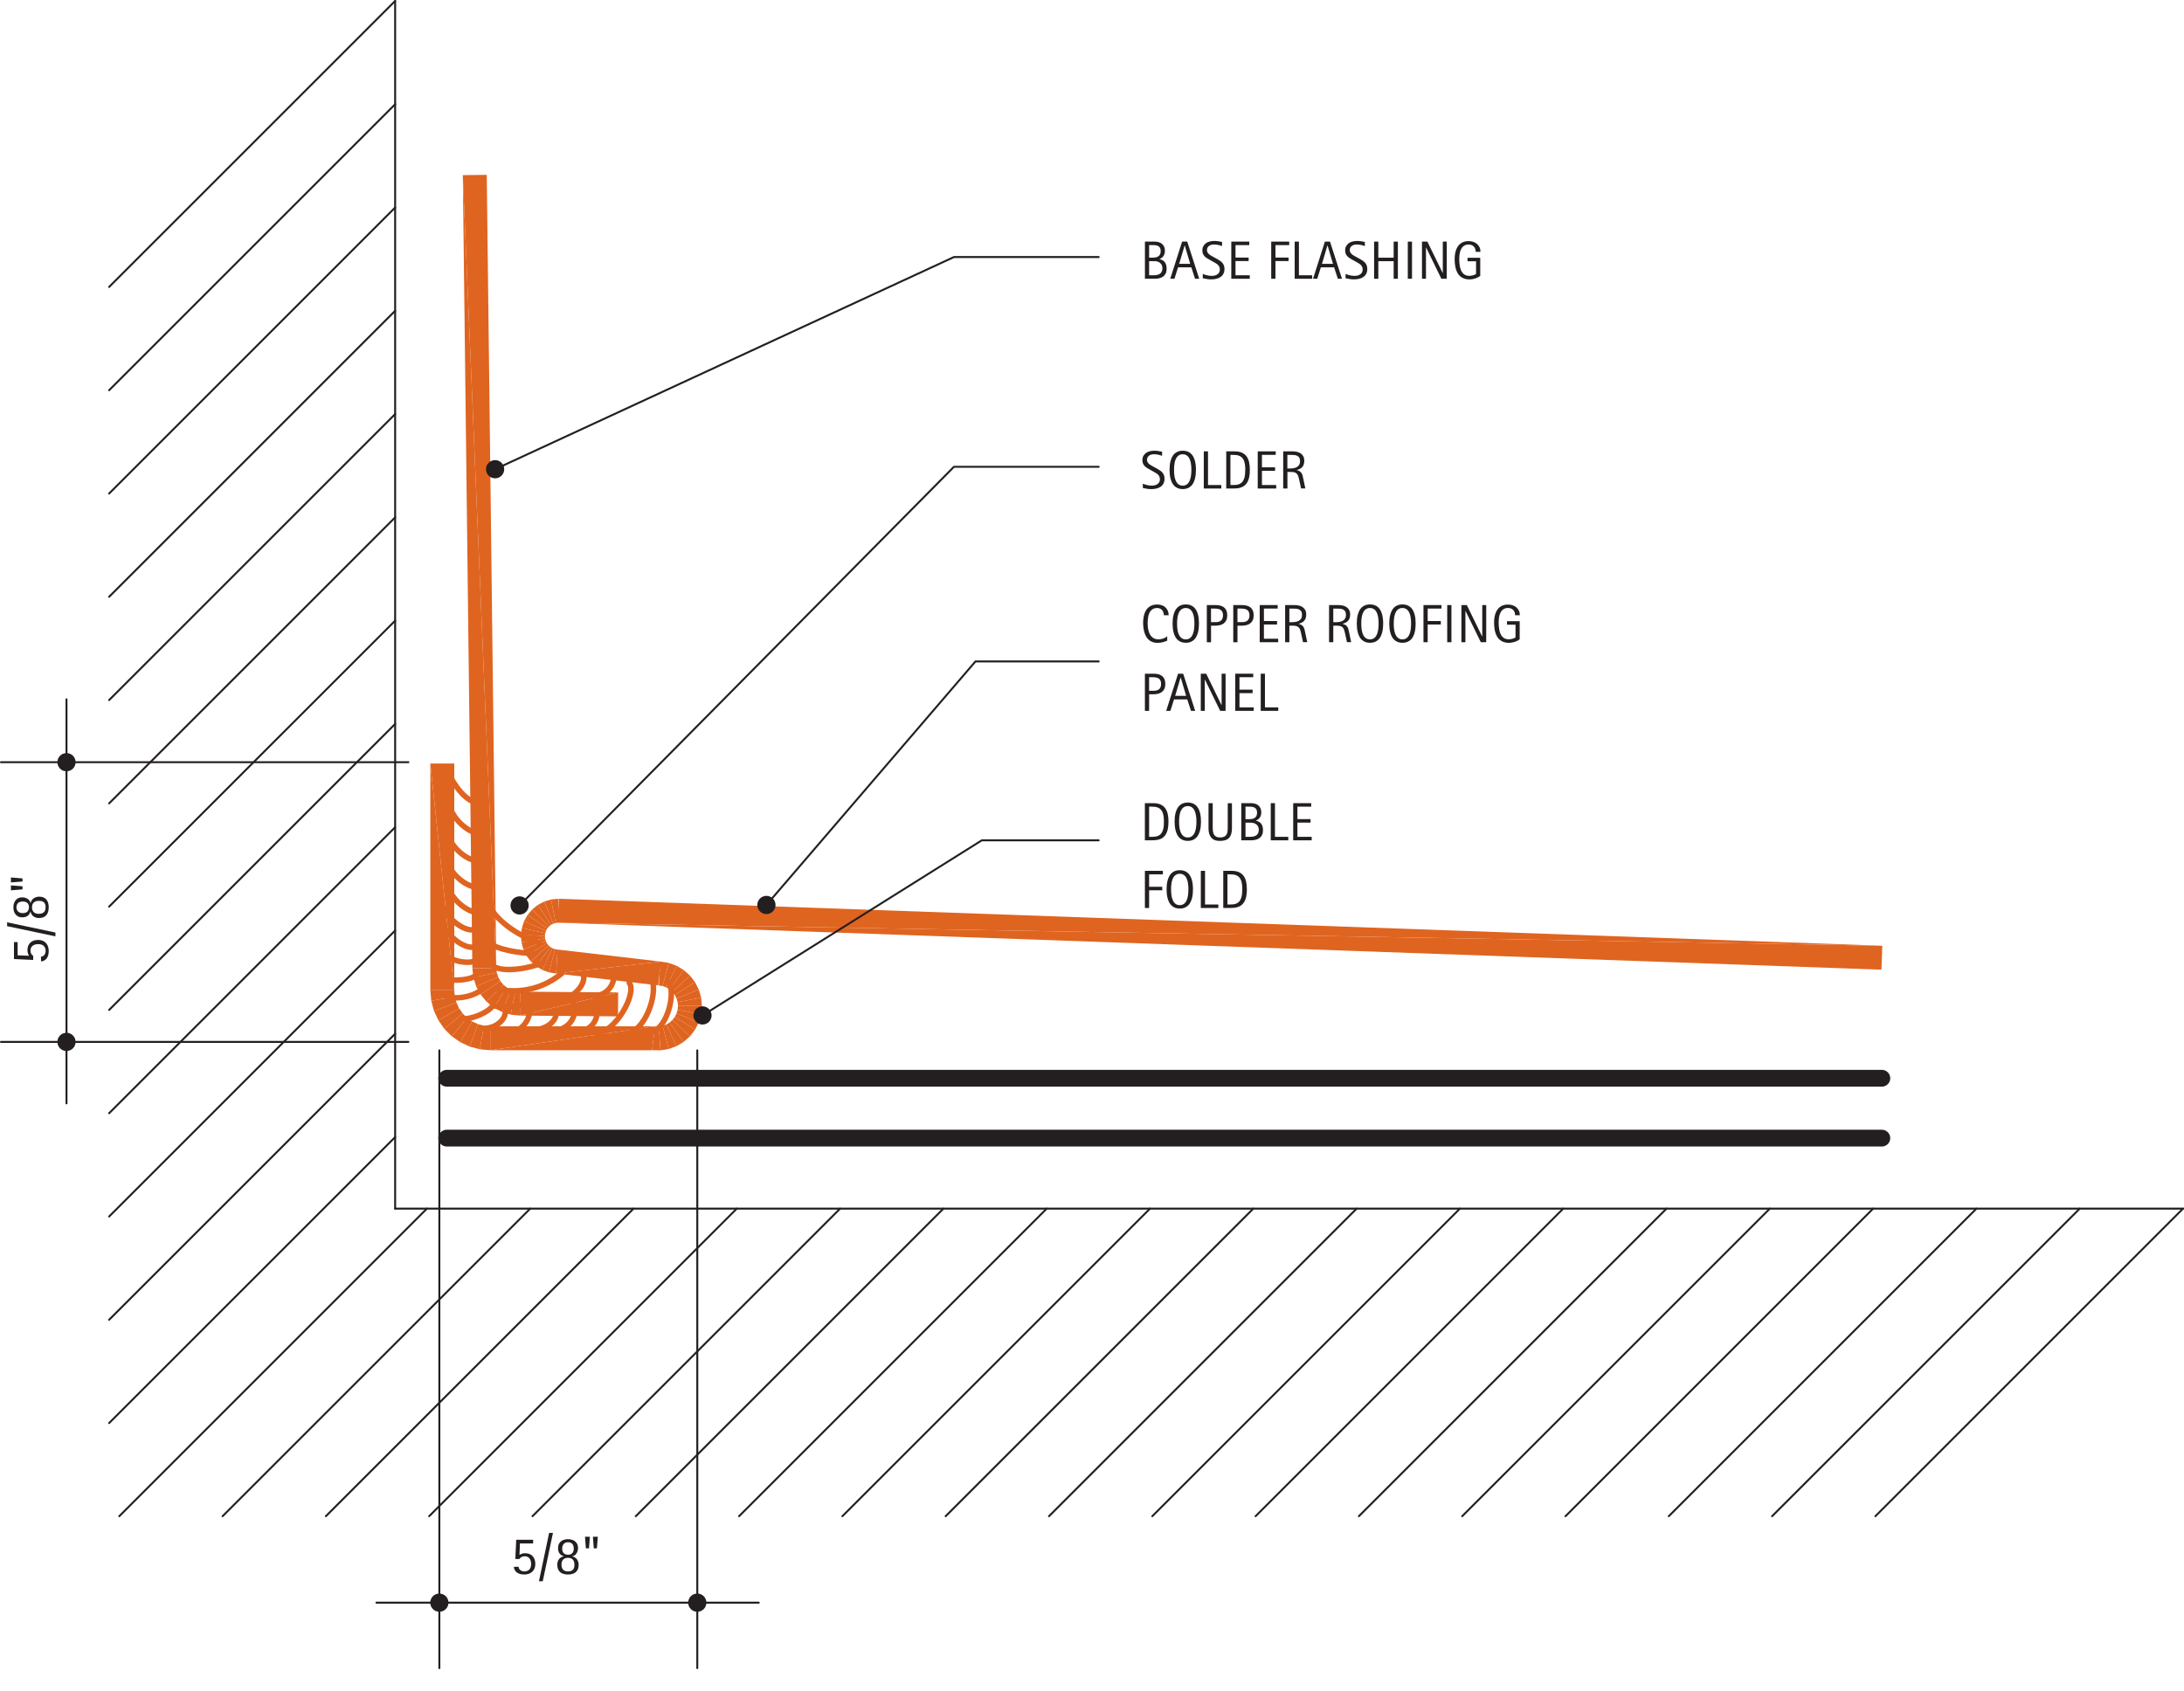 <?xml version="1.0" encoding="utf-8"?>
<!-- Generator: Adobe Illustrator 22.0.1, SVG Export Plug-In . SVG Version: 6.00 Build 0)  -->
<svg version="1.1" xmlns="http://www.w3.org/2000/svg" xmlns:xlink="http://www.w3.org/1999/xlink" x="0px" y="0px"
	 viewBox="0 0 792.87 613.88" style="enable-background:new 0 0 792.87 613.88;" xml:space="preserve">
<style type="text/css">
	.st0{fill:none;stroke:#231F20;stroke-width:0.709;stroke-linecap:round;stroke-linejoin:round;stroke-miterlimit:10;}
	.st1{fill:none;stroke:#231F20;stroke-width:6.088;stroke-linecap:round;stroke-linejoin:round;stroke-miterlimit:10;}
	
		.st2{fill:none;stroke:#DF6420;stroke-width:2;stroke-linecap:round;stroke-linejoin:round;stroke-miterlimit:10;stroke-dasharray:43.485,21.742;}
	.st3{fill:#DF6420;}
	.st4{fill:#231F20;}
	.st5{fill:#231F20;stroke:#231F20;stroke-width:2;stroke-linecap:round;stroke-linejoin:round;stroke-miterlimit:10;}
</style>
<g id="BASE-OTHER">
	<g id="LINE">
		<line class="st0" x1="792.51" y1="438.85" x2="680.83" y2="550.53"/>
	</g>
	<g id="LINE_1_">
		<line class="st0" x1="755.01" y1="438.85" x2="643.33" y2="550.53"/>
	</g>
	<g id="LINE_2_">
		<line class="st0" x1="792.51" y1="438.85" x2="143.45" y2="438.85"/>
	</g>
	<g id="LWPOLYLINE_1_">
		<line class="st1" x1="162.18" y1="391.51" x2="683.18" y2="391.51"/>
	</g>
	<g id="LINE_6_">
		<line class="st0" x1="143.45" y1="300.37" x2="39.61" y2="404.21"/>
	</g>
	<g id="LINE_7_">
		<line class="st0" x1="143.45" y1="337.87" x2="39.61" y2="441.71"/>
	</g>
	<g id="LINE_8_">
		<line class="st0" x1="143.45" y1="375.37" x2="39.61" y2="479.21"/>
	</g>
	<g id="LINE_9_">
		<line class="st0" x1="143.45" y1="438.85" x2="143.45" y2="0.35"/>
	</g>
	<g id="LINE_10_">
		<line class="st0" x1="143.45" y1="412.88" x2="39.61" y2="516.71"/>
	</g>
	<g id="LINE_11_">
		<line class="st0" x1="154.98" y1="438.85" x2="43.3" y2="550.53"/>
	</g>
	<g id="LINE_12_">
		<line class="st0" x1="454.99" y1="438.85" x2="343.31" y2="550.53"/>
	</g>
	<g id="LINE_13_">
		<line class="st0" x1="417.49" y1="438.85" x2="305.81" y2="550.53"/>
	</g>
	<g id="LINE_14_">
		<line class="st0" x1="492.5" y1="438.85" x2="380.82" y2="550.53"/>
	</g>
	<g id="LWPOLYLINE_2_">
		<line class="st1" x1="162.18" y1="413.25" x2="683.18" y2="413.25"/>
	</g>
	<g id="LINE_16_">
		<line class="st0" x1="304.99" y1="438.85" x2="193.31" y2="550.53"/>
	</g>
	<g id="LINE_17_">
		<line class="st0" x1="229.98" y1="438.85" x2="118.3" y2="550.53"/>
	</g>
	<g id="LINE_18_">
		<line class="st0" x1="267.48" y1="438.85" x2="155.8" y2="550.53"/>
	</g>
	<g id="LINE_19_">
		<line class="st0" x1="192.48" y1="438.85" x2="80.8" y2="550.53"/>
	</g>
	<g id="LINE_20_">
		<line class="st0" x1="379.99" y1="438.85" x2="268.31" y2="550.53"/>
	</g>
	<g id="LINE_21_">
		<line class="st0" x1="342.49" y1="438.85" x2="230.81" y2="550.53"/>
	</g>
	<g id="LINE_22_">
		<line class="st0" x1="605" y1="438.85" x2="493.32" y2="550.53"/>
	</g>
	<g id="LINE_23_">
		<line class="st0" x1="567.5" y1="438.85" x2="455.82" y2="550.53"/>
	</g>
	<g id="LINE_24_">
		<line class="st0" x1="642.5" y1="438.85" x2="530.82" y2="550.53"/>
	</g>
	<g id="LINE_25_">
		<line class="st0" x1="530" y1="438.85" x2="418.32" y2="550.53"/>
	</g>
	<g id="LINE_26_">
		<line class="st0" x1="680.01" y1="438.85" x2="568.33" y2="550.53"/>
	</g>
	<g id="LINE_27_">
		<line class="st0" x1="717.51" y1="438.85" x2="605.83" y2="550.53"/>
	</g>
	<g id="LINE_30_">
		<line class="st0" x1="143.45" y1="0.35" x2="39.61" y2="104.19"/>
	</g>
	<g id="LINE_31_">
		<line class="st0" x1="143.45" y1="150.36" x2="39.61" y2="254.2"/>
	</g>
	<g id="LINE_32_">
		<line class="st0" x1="143.45" y1="187.86" x2="39.61" y2="291.7"/>
	</g>
	<g id="LINE_33_">
		<line class="st0" x1="143.45" y1="225.37" x2="39.61" y2="329.2"/>
	</g>
	<g id="LINE_34_">
		<line class="st0" x1="143.45" y1="262.87" x2="39.61" y2="366.71"/>
	</g>
	<g id="LINE_35_">
		<line class="st0" x1="143.45" y1="75.36" x2="39.61" y2="179.2"/>
	</g>
	<g id="LINE_36_">
		<line class="st0" x1="143.45" y1="112.86" x2="39.61" y2="216.7"/>
	</g>
	<g id="LINE_37_">
		<line class="st0" x1="143.45" y1="37.86" x2="39.61" y2="141.69"/>
	</g>
</g>
<g id="BASE-COPPER">
	<g id="ARC">
		<path class="st2" d="M216.63,375.04c6.78-0.09,14.7-14.41,11.83-18.13"/>
	</g>
	<g id="ARC_1_">
		<path class="st2" d="M194.16,373.86c5.12-0.32,7.81-3.58,7.81-6.15"/>
	</g>
	<g id="ARC_2_">
		<path class="st2" d="M204.26,373.4c3.49-1.57,5.23-5.52,4.02-9.15"/>
	</g>
	<g id="ARC_4_">
		<path class="st2" d="M178.16,329.89c3.67,5.79,10.98,10.17,17.44,12.45"/>
	</g>
	<g id="ARC_5_">
		<path class="st2" d="M179.11,365.18c6.08,1.17,12.37-0.16,17.45-3.69"/>
	</g>
	<g id="ARC_6_">
		<path class="st2" d="M179.57,358.93c7.03,1.7,16.03,1.25,24.33-5.44"/>
	</g>
	<g id="ARC_7_">
		<path class="st2" d="M179.11,350.83c3.66,2.51,14.06,0.65,18-1.39"/>
	</g>
	<g id="ARC_8_">
		<path class="st2" d="M176.82,341.91c3.6,3.04,12.37,4.27,16.86,4.25"/>
	</g>
	<g id="ARC_9_">
		<path class="st2" d="M209.91,374.58c3.97-0.18,7.04-3.54,6.87-7.51c-0.04-1.01-0.3-1.99-0.75-2.89"/>
	</g>
	<path class="st2" d="M215.97,361.58c3.97-0.18,7.04-3.54,6.87-7.51"/>
	<path class="st2" d="M205.24,362.81c3.49-1.57,7.7-5.54,6.49-9.17"/>
	<path class="st2" d="M228.5,375.04c6.66-2.11,10.66-16.08,7.79-19.81"/>
	<path class="st2" d="M237.23,374.58c5.08-2.29,7.93-13.41,5.73-17.8"/>
	<path class="st2" d="M184.46,375.04c5.12-0.34,7.81-4.99,7.81-7.73"/>
	<path class="st2" d="M175.67,373.46c5.12-0.32,7.81-3.58,7.81-6.15"/>
	<path class="st2" d="M167.53,369.88c3.88,0.51,11.63-3.07,11.63-5.64"/>
	<path class="st2" d="M161.66,361.49c4,2.17,12.75-0.37,13.74-3.06"/>
	<path class="st2" d="M161.46,355.26c1.65,1.26,11.6,0.67,11.6-1.9"/>
	<path class="st2" d="M161.46,346.07c1.2,2.92,10.36,4.68,11.92,2.01"/>
	<path class="st2" d="M161.3,336.59c1.2,2.92,7.84,9.06,11.92,6.91"/>
	<path class="st2" d="M161.3,330.29c1.2,2.92,7.84,9.06,11.92,6.91"/>
	<path class="st2" d="M162.82,322.57c0.93,2.76,5.12,7.93,10.24,8.79"/>
	<path class="st2" d="M162.46,313.36c0.93,2.76,5.12,7.93,10.24,8.79"/>
	<path class="st2" d="M162.82,303.82c0.93,2.76,5.12,7.93,10.24,8.79"/>
	<path class="st2" d="M163.7,293.94c0.93,2.76,5.12,7.93,10.24,8.79"/>
	<path class="st2" d="M162.46,279.67c0.93,2.76,5.12,10.32,10.24,11.73"/>
	<g id="LWPOLYLINE_10_">
		<polygon class="st3" points="156.23,277.24 164.92,277.24 164.92,359.59 		"/>
		<polygon class="st3" points="156.23,277.24 164.92,359.59 156.23,359.59 		"/>
		<polygon class="st3" points="156.23,359.59 156.56,363.37 165.12,361.86 164.92,359.59 		"/>
		<polygon class="st3" points="156.56,363.37 157.54,367.03 165.71,364.05 165.12,361.86 		"/>
		<polygon class="st3" points="157.54,367.03 159.14,370.46 166.67,366.11 165.71,364.05 		"/>
		<polygon class="st3" points="159.14,370.46 161.31,373.57 167.98,367.98 166.67,366.11 		"/>
		<polygon class="st3" points="161.31,373.57 163.99,376.25 169.58,369.58 167.98,367.98 		"/>
		<polygon class="st3" points="163.99,376.25 167.1,378.42 171.45,370.89 169.58,369.58 		"/>
		<polygon class="st3" points="167.1,378.42 170.53,380.02 173.51,371.85 171.45,370.89 		"/>
		<polygon class="st3" points="170.53,380.02 174.19,381 175.7,372.44 173.51,371.85 		"/>
		<polygon class="st3" points="174.19,381 177.97,381.33 177.97,372.64 175.7,372.44 		"/>
		<polygon class="st3" points="177.97,381.33 177.97,372.64 237.78,372.64 		"/>
		<polygon class="st3" points="177.97,381.33 237.78,372.64 236.73,381.33 		"/>
		<polygon class="st3" points="236.73,381.3 239.76,381.38 239.18,372.7 237.78,372.67 		"/>
		<polygon class="st3" points="239.76,381.38 242.76,380.89 240.56,372.48 239.18,372.7 		"/>
		<polygon class="st3" points="242.76,380.89 245.6,379.86 241.87,372 240.56,372.48 		"/>
		<polygon class="st3" points="245.6,379.86 248.21,378.3 243.08,371.28 241.87,372 		"/>
		<polygon class="st3" points="248.21,378.3 250.48,376.29 244.12,370.35 243.08,371.28 		"/>
		<polygon class="st3" points="250.48,376.29 252.33,373.89 244.98,369.25 244.12,370.35 		"/>
		<polygon class="st3" points="252.33,373.89 253.71,371.19 245.61,368 244.98,369.25 		"/>
		<polygon class="st3" points="253.71,371.19 254.55,368.28 246,366.65 245.61,368 		"/>
		<polygon class="st3" points="254.55,368.28 254.83,365.26 246.14,365.26 246,366.65 		"/>
		<polygon class="st3" points="254.83,365.26 254.55,362.24 246,363.86 246.14,365.26 		"/>
		<polygon class="st3" points="254.55,362.24 253.7,359.32 245.61,362.52 246,363.86 		"/>
		<polygon class="st3" points="253.7,359.32 252.33,356.62 244.98,361.27 245.61,362.52 		"/>
		<polygon class="st3" points="252.33,356.62 250.48,354.22 244.12,360.16 244.98,361.27 		"/>
		<polygon class="st3" points="250.48,354.22 248.21,352.21 243.08,359.23 244.12,360.16 		"/>
		<polygon class="st3" points="248.21,352.21 245.6,350.66 241.87,358.52 243.08,359.23 		"/>
		<polygon class="st3" points="245.6,350.66 242.75,349.62 240.56,358.04 241.87,358.52 		"/>
		<polygon class="st3" points="242.75,349.62 239.76,349.13 239.17,357.81 240.56,358.04 		"/>
		<polygon class="st3" points="239.97,349.15 238.96,357.79 201.89,353.48 		"/>
		<polygon class="st3" points="239.97,349.15 201.89,353.48 202.41,344.78 		"/>
		<polygon class="st3" points="201.89,353.47 199.31,353.07 201.48,344.64 202.41,344.79 		"/>
		<polygon class="st3" points="199.31,353.07 196.86,352.18 200.6,344.32 201.48,344.64 		"/>
		<polygon class="st3" points="196.86,352.18 194.63,350.83 199.8,343.84 200.6,344.32 		"/>
		<polygon class="st3" points="194.63,350.83 192.69,349.09 199.1,343.21 199.8,343.84 		"/>
		<polygon class="st3" points="192.69,349.09 191.12,347.01 198.54,342.47 199.1,343.21 		"/>
		<polygon class="st3" points="191.12,347.01 189.98,344.66 198.13,341.62 198.54,342.47 		"/>
		<polygon class="st3" points="189.98,344.66 189.31,342.14 197.89,340.72 198.13,341.62 		"/>
		<polygon class="st3" points="189.31,342.14 189.13,339.54 197.82,339.78 197.89,340.72 		"/>
		<polygon class="st3" points="189.13,339.54 189.45,336.95 197.94,338.85 197.82,339.78 		"/>
		<polygon class="st3" points="189.45,336.95 190.26,334.48 198.23,337.96 197.94,338.85 		"/>
		<polygon class="st3" points="190.26,334.48 191.53,332.2 198.69,337.14 198.23,337.96 		"/>
		<polygon class="st3" points="191.53,332.2 193.21,330.21 199.29,336.43 198.69,337.14 		"/>
		<polygon class="st3" points="193.21,330.21 195.24,328.57 200.02,335.84 199.29,336.43 		"/>
		<polygon class="st3" points="195.24,328.57 197.55,327.36 200.85,335.4 200.02,335.84 		"/>
		<polygon class="st3" points="197.55,327.36 200.05,326.6 201.75,335.13 200.85,335.4 		"/>
		<polygon class="st3" points="200.05,326.6 202.64,326.34 202.68,335.04 201.75,335.13 		"/>
		<polygon class="st3" points="202.51,335.03 202.81,326.34 683.34,343.4 		"/>
		<polygon class="st3" points="202.51,335.03 683.34,343.4 683.03,352.09 		"/>
	</g>
	<g id="LWPOLYLINE_11_">
		<polygon class="st3" points="168.02,63.59 176.71,63.49 180.18,351.47 		"/>
		<polygon class="st3" points="168.02,63.59 180.18,351.47 171.48,351.58 		"/>
		<polygon class="st3" points="171.48,351.58 171.85,354.92 180.36,353.15 180.18,351.47 		"/>
		<polygon class="st3" points="171.85,354.92 172.85,358.14 180.87,354.75 180.36,353.15 		"/>
		<polygon class="st3" points="172.85,358.14 174.46,361.1 181.67,356.23 180.87,354.75 		"/>
		<polygon class="st3" points="174.46,361.1 176.6,363.69 182.74,357.53 181.67,356.23 		"/>
		<polygon class="st3" points="176.6,363.69 179.21,365.83 184.04,358.6 182.74,357.53 		"/>
		<polygon class="st3" points="179.21,365.83 182.17,367.42 185.53,359.39 184.04,358.6 		"/>
		<polygon class="st3" points="182.17,367.42 185.39,368.41 187.13,359.89 185.53,359.39 		"/>
		<polygon class="st3" points="185.39,368.41 188.74,368.76 188.81,360.07 187.13,359.89 		"/>
		<polygon class="st3" points="188.74,368.76 188.81,360.07 224.42,360.34 		"/>
		<polygon class="st3" points="188.74,368.76 224.42,360.34 224.35,369.04 		"/>
	</g>
</g>
<g id="CDATEXT">
	<g id="LWPOLYLINE">
		<polyline class="st0" points="398.86,305.12 356.43,305.12 255.03,368.7 		"/>
	</g>
	<g id="LINE_3_">
		<line class="st0" x1="253.14" y1="381.38" x2="253.14" y2="605.7"/>
	</g>
	<g id="LINE_4_">
		<line class="st0" x1="159.5" y1="381.38" x2="159.5" y2="605.7"/>
	</g>
	<g id="LINE_5_">
		<line class="st0" x1="24.14" y1="400.64" x2="24.14" y2="253.91"/>
	</g>
	<g id="TEXT">
		<g>
			<path class="st4" d="M194.34,567.91c0,0.61-0.1,1.14-0.3,1.61c-0.2,0.47-0.48,0.86-0.83,1.19c-0.35,0.32-0.78,0.57-1.27,0.74
				c-0.49,0.17-1.03,0.25-1.61,0.25c-0.34,0-0.67-0.03-1.01-0.08c-0.34-0.05-0.66-0.14-0.96-0.26c-0.31-0.12-0.59-0.29-0.84-0.5
				s-0.47-0.47-0.64-0.78c-0.1-0.18-0.18-0.37-0.24-0.57c-0.06-0.2-0.09-0.4-0.09-0.61h1.74c0,0.27,0.06,0.51,0.18,0.72
				c0.12,0.21,0.28,0.38,0.47,0.52c0.19,0.14,0.41,0.25,0.65,0.33s0.48,0.11,0.73,0.11c0.43,0,0.8-0.06,1.11-0.19
				c0.31-0.13,0.57-0.31,0.78-0.54c0.21-0.24,0.36-0.52,0.46-0.85c0.1-0.33,0.15-0.7,0.15-1.12c0-0.37-0.04-0.72-0.13-1.06
				c-0.09-0.34-0.23-0.63-0.41-0.89s-0.42-0.46-0.71-0.62c-0.29-0.15-0.64-0.23-1.04-0.23c-0.43,0-0.81,0.07-1.13,0.22
				c-0.32,0.15-0.6,0.4-0.83,0.76h-1.49l0.33-6.98h6.14v1.33h-4.79l-0.17,4.16c0.31-0.2,0.63-0.35,0.99-0.45
				c0.35-0.1,0.71-0.15,1.06-0.15c0.6,0,1.14,0.1,1.6,0.29c0.46,0.19,0.85,0.46,1.16,0.81c0.31,0.35,0.55,0.76,0.71,1.25
				C194.26,566.79,194.34,567.33,194.34,567.91z"/>
			<path class="st4" d="M197.04,574.14h-1.38l3.69-17.54h1.4L197.04,574.14z"/>
			<path class="st4" d="M210.07,568.21c0,0.61-0.09,1.14-0.28,1.58c-0.19,0.44-0.45,0.8-0.8,1.08s-0.75,0.49-1.23,0.63
				c-0.48,0.13-1.01,0.2-1.58,0.2c-0.59,0-1.12-0.07-1.59-0.21c-0.48-0.14-0.88-0.35-1.22-0.63c-0.34-0.29-0.6-0.65-0.78-1.1
				c-0.18-0.45-0.28-0.98-0.28-1.6c0-0.39,0.05-0.75,0.15-1.09s0.25-0.64,0.44-0.9c0.19-0.26,0.44-0.49,0.73-0.67
				s0.63-0.31,1.02-0.4v-0.04c-0.38-0.11-0.69-0.26-0.95-0.45c-0.26-0.18-0.47-0.4-0.64-0.65c-0.17-0.25-0.29-0.54-0.36-0.86
				c-0.08-0.32-0.11-0.68-0.11-1.06c0-0.54,0.1-1,0.29-1.4c0.19-0.4,0.46-0.73,0.79-0.99s0.72-0.46,1.16-0.59
				c0.44-0.13,0.91-0.19,1.41-0.19c0.48,0,0.94,0.07,1.38,0.2c0.44,0.13,0.82,0.33,1.15,0.59s0.59,0.59,0.79,0.98
				c0.19,0.39,0.29,0.85,0.29,1.37c0,0.34-0.04,0.67-0.12,1.01c-0.08,0.34-0.21,0.65-0.38,0.93s-0.39,0.52-0.65,0.73
				c-0.26,0.2-0.57,0.34-0.94,0.4v0.04c0.38,0.08,0.72,0.21,1.01,0.41s0.53,0.43,0.73,0.71c0.2,0.28,0.35,0.59,0.44,0.93
				S210.07,567.84,210.07,568.21z M208.54,568.08c0-0.77-0.2-1.37-0.59-1.8c-0.39-0.43-0.99-0.64-1.78-0.64
				c-0.38,0-0.71,0.06-1,0.17c-0.29,0.11-0.54,0.28-0.74,0.49c-0.2,0.21-0.35,0.46-0.45,0.76c-0.1,0.3-0.15,0.63-0.15,1
				c0,0.81,0.19,1.43,0.58,1.87c0.38,0.44,0.99,0.65,1.83,0.65c0.42,0,0.78-0.06,1.07-0.17c0.29-0.11,0.53-0.27,0.72-0.48
				c0.18-0.21,0.32-0.47,0.4-0.78C208.5,568.84,208.54,568.48,208.54,568.08z M208.3,562.3c0-0.35-0.04-0.67-0.12-0.95
				c-0.08-0.29-0.21-0.53-0.39-0.73c-0.17-0.2-0.4-0.36-0.66-0.47c-0.27-0.11-0.59-0.17-0.95-0.17c-0.34,0-0.65,0.06-0.91,0.18
				c-0.26,0.12-0.48,0.28-0.65,0.48c-0.17,0.2-0.31,0.45-0.4,0.73c-0.09,0.28-0.13,0.59-0.13,0.91c0,0.72,0.18,1.27,0.55,1.66
				c0.37,0.38,0.91,0.58,1.64,0.58c0.34,0,0.63-0.05,0.89-0.16s0.47-0.26,0.63-0.46c0.17-0.2,0.3-0.43,0.38-0.7
				S208.3,562.63,208.3,562.3z"/>
			<path class="st4" d="M213.83,562.19h-1.13l-0.33-4.2h1.78L213.83,562.19z M216.69,562.19h-1.13l-0.31-4.2h1.78L216.69,562.19z"/>
		</g>
	</g>
	<g id="LINE_15_">
		<line class="st0" x1="275.46" y1="581.92" x2="136.66" y2="581.92"/>
	</g>
	<g id="TEXT_1_">
		<g>
			<path class="st4" d="M417.17,317.47v4.52h4.77v1.27h-4.77v6.43h-1.53V316.2h6.53v1.27H417.17z"/>
			<path class="st4" d="M433.09,322.92c0,0.53-0.03,1.08-0.08,1.63c-0.05,0.55-0.15,1.09-0.28,1.6c-0.13,0.52-0.32,1-0.55,1.46
				c-0.23,0.46-0.53,0.86-0.88,1.19c-0.36,0.34-0.78,0.6-1.27,0.8s-1.07,0.3-1.72,0.3c-0.66,0-1.24-0.1-1.73-0.3
				s-0.92-0.46-1.27-0.8c-0.36-0.34-0.65-0.73-0.88-1.19c-0.23-0.46-0.42-0.94-0.55-1.46c-0.14-0.52-0.23-1.05-0.29-1.6
				c-0.05-0.55-0.08-1.1-0.08-1.64c0-0.54,0.03-1.09,0.08-1.64c0.05-0.55,0.15-1.09,0.29-1.6c0.14-0.51,0.32-0.99,0.55-1.45
				c0.23-0.45,0.53-0.84,0.88-1.18s0.78-0.6,1.27-0.79c0.49-0.19,1.07-0.29,1.73-0.29c0.66,0,1.23,0.1,1.72,0.29
				c0.49,0.19,0.92,0.46,1.27,0.79c0.36,0.33,0.65,0.73,0.88,1.18c0.23,0.45,0.42,0.93,0.55,1.45c0.13,0.51,0.23,1.04,0.28,1.6
				C433.07,321.84,433.09,322.39,433.09,322.92z M431.43,322.91c0-0.35-0.01-0.73-0.03-1.15s-0.07-0.83-0.15-1.25
				c-0.08-0.42-0.18-0.82-0.33-1.21c-0.14-0.39-0.33-0.74-0.55-1.04c-0.23-0.3-0.51-0.54-0.86-0.73s-0.75-0.27-1.22-0.27
				s-0.88,0.09-1.22,0.27s-0.63,0.42-0.86,0.73c-0.23,0.3-0.42,0.65-0.56,1.04s-0.25,0.8-0.33,1.21c-0.08,0.42-0.13,0.83-0.15,1.25
				c-0.02,0.42-0.03,0.8-0.03,1.15c0,0.36,0.01,0.75,0.03,1.17c0.02,0.42,0.07,0.84,0.15,1.27s0.18,0.83,0.33,1.23
				c0.14,0.4,0.33,0.75,0.56,1.06c0.23,0.31,0.52,0.55,0.86,0.74s0.75,0.28,1.22,0.28s0.88-0.09,1.22-0.28s0.63-0.43,0.86-0.74
				c0.23-0.31,0.42-0.66,0.55-1.06c0.14-0.4,0.25-0.81,0.33-1.24s0.13-0.85,0.15-1.27S431.43,323.26,431.43,322.91z"/>
			<path class="st4" d="M435.94,329.69V316.2h1.53v12.22h4.83v1.27H435.94z"/>
			<path class="st4" d="M452.66,322.9c0,0.43-0.02,0.86-0.05,1.3c-0.03,0.44-0.09,0.88-0.18,1.3c-0.09,0.42-0.2,0.83-0.35,1.22
				s-0.34,0.75-0.58,1.08c-0.24,0.33-0.53,0.63-0.86,0.89c-0.33,0.26-0.73,0.47-1.19,0.62c-0.45,0.16-0.92,0.26-1.39,0.31
				c-0.47,0.04-0.95,0.07-1.43,0.07h-2.54V316.2h3.04c1.08,0,1.98,0.17,2.69,0.5s1.28,0.8,1.7,1.39c0.42,0.6,0.71,1.3,0.88,2.12
				C452.58,321.03,452.66,321.93,452.66,322.9z M451,322.92c0-0.31-0.01-0.64-0.02-0.98s-0.05-0.69-0.11-1.03
				c-0.05-0.34-0.13-0.67-0.23-1c-0.1-0.32-0.24-0.62-0.41-0.9c-0.17-0.28-0.38-0.52-0.64-0.74c-0.25-0.21-0.56-0.38-0.91-0.51
				c-0.34-0.13-0.7-0.21-1.08-0.24c-0.38-0.04-0.75-0.05-1.13-0.05h-0.86v10.95h1.03c0.38,0,0.77-0.02,1.16-0.07
				c0.39-0.04,0.77-0.15,1.13-0.31c0.47-0.22,0.84-0.52,1.12-0.91c0.27-0.39,0.48-0.83,0.62-1.3s0.22-0.97,0.26-1.48
				C450.98,323.84,451,323.37,451,322.92z"/>
		</g>
	</g>
	<g id="TEXT_2_">
		<g>
			<path class="st4" d="M424.2,298.33c0,0.43-0.02,0.86-0.05,1.3c-0.03,0.44-0.09,0.88-0.18,1.3c-0.09,0.42-0.2,0.83-0.35,1.22
				s-0.34,0.75-0.58,1.08c-0.24,0.33-0.53,0.63-0.86,0.89c-0.33,0.26-0.73,0.47-1.19,0.62c-0.45,0.16-0.91,0.26-1.39,0.31
				c-0.47,0.04-0.95,0.07-1.43,0.07h-2.54v-13.49h3.04c1.08,0,1.98,0.17,2.69,0.5c0.71,0.33,1.28,0.8,1.7,1.39
				c0.42,0.6,0.71,1.3,0.88,2.12C424.12,296.46,424.2,297.36,424.2,298.33z M422.54,298.35c0-0.31-0.01-0.64-0.02-0.98
				c-0.02-0.34-0.05-0.69-0.1-1.03s-0.13-0.67-0.23-1c-0.1-0.32-0.24-0.62-0.41-0.9c-0.17-0.28-0.38-0.52-0.63-0.74
				s-0.56-0.38-0.91-0.51c-0.34-0.13-0.7-0.21-1.08-0.24c-0.38-0.04-0.75-0.05-1.13-0.05h-0.86v10.95h1.03
				c0.38,0,0.77-0.02,1.17-0.07c0.39-0.04,0.77-0.15,1.13-0.31c0.47-0.22,0.84-0.52,1.12-0.91s0.48-0.83,0.62-1.3
				c0.14-0.48,0.22-0.97,0.26-1.48C422.52,299.27,422.54,298.8,422.54,298.35z"/>
			<path class="st4" d="M436,298.35c0,0.53-0.03,1.08-0.08,1.63c-0.05,0.55-0.15,1.09-0.28,1.6s-0.32,1-0.55,1.46
				s-0.53,0.86-0.88,1.19c-0.36,0.34-0.78,0.6-1.27,0.8s-1.07,0.3-1.72,0.3c-0.66,0-1.24-0.1-1.73-0.3s-0.92-0.46-1.27-0.8
				c-0.36-0.34-0.65-0.73-0.88-1.19s-0.42-0.94-0.55-1.46s-0.23-1.05-0.29-1.6c-0.05-0.55-0.08-1.1-0.08-1.64
				c0-0.54,0.03-1.09,0.08-1.64c0.05-0.55,0.15-1.09,0.29-1.6s0.32-0.99,0.55-1.45s0.53-0.84,0.88-1.18s0.78-0.6,1.27-0.79
				c0.49-0.19,1.07-0.29,1.73-0.29c0.66,0,1.23,0.1,1.72,0.29c0.49,0.19,0.92,0.46,1.27,0.79c0.36,0.33,0.65,0.73,0.88,1.18
				s0.42,0.93,0.55,1.45c0.13,0.51,0.23,1.04,0.28,1.6C435.97,297.27,436,297.81,436,298.35z M434.34,298.34
				c0-0.35-0.01-0.73-0.03-1.15s-0.07-0.83-0.15-1.25c-0.08-0.42-0.19-0.82-0.33-1.21c-0.14-0.39-0.33-0.74-0.55-1.04
				c-0.23-0.3-0.51-0.54-0.86-0.73s-0.75-0.27-1.22-0.27s-0.88,0.09-1.22,0.27s-0.63,0.42-0.86,0.73c-0.23,0.3-0.42,0.65-0.56,1.04
				c-0.14,0.39-0.25,0.8-0.33,1.21c-0.08,0.42-0.13,0.83-0.15,1.25s-0.03,0.8-0.03,1.15c0,0.36,0.01,0.75,0.03,1.17
				c0.02,0.42,0.07,0.84,0.15,1.27c0.08,0.42,0.18,0.83,0.33,1.23c0.14,0.4,0.33,0.75,0.56,1.06s0.52,0.55,0.86,0.74
				s0.75,0.28,1.22,0.28s0.88-0.09,1.22-0.28s0.63-0.43,0.86-0.74s0.41-0.66,0.55-1.06c0.14-0.4,0.25-0.81,0.33-1.24
				c0.08-0.43,0.12-0.85,0.15-1.27S434.34,298.69,434.34,298.34z"/>
			<path class="st4" d="M447,302.76c-0.16,0.57-0.41,1.04-0.76,1.43s-0.8,0.67-1.36,0.86c-0.56,0.19-1.23,0.29-2.03,0.29
				c-0.75,0-1.38-0.11-1.9-0.33c-0.52-0.22-0.95-0.53-1.27-0.93c-0.33-0.4-0.57-0.88-0.72-1.44c-0.15-0.56-0.23-1.18-0.23-1.87
				v-9.14h1.53v8.87c0,0.48,0.03,0.94,0.09,1.38c0.06,0.43,0.18,0.81,0.36,1.14s0.45,0.58,0.8,0.77c0.35,0.19,0.82,0.29,1.4,0.29
				c0.62,0,1.11-0.09,1.48-0.27s0.65-0.42,0.85-0.74s0.33-0.69,0.38-1.13c0.06-0.44,0.09-0.92,0.09-1.43v-8.87h1.53v9.14
				C447.24,301.52,447.16,302.19,447,302.76z"/>
			<path class="st4" d="M458.51,301.46c0,0.67-0.11,1.23-0.33,1.69c-0.22,0.46-0.53,0.84-0.91,1.13c-0.39,0.29-0.84,0.5-1.37,0.63
				c-0.53,0.13-1.09,0.2-1.69,0.2h-3.58v-13.49h3.58c0.53,0,1.02,0.07,1.46,0.21c0.45,0.14,0.84,0.34,1.17,0.62
				c0.33,0.28,0.58,0.62,0.77,1.04s0.28,0.9,0.28,1.46c0,0.34-0.04,0.67-0.12,0.98c-0.08,0.31-0.2,0.6-0.37,0.85
				c-0.16,0.26-0.37,0.49-0.61,0.68c-0.25,0.2-0.54,0.35-0.87,0.47v0.04c0.92,0.23,1.59,0.63,1.99,1.21
				C458.31,299.76,458.51,300.52,458.51,301.46z M456.36,295.05c0-0.43-0.07-0.79-0.21-1.07c-0.14-0.28-0.33-0.5-0.57-0.66
				c-0.24-0.16-0.53-0.27-0.85-0.33c-0.33-0.06-0.67-0.09-1.04-0.09h-1.53v4.55h1.31c0.41,0,0.79-0.04,1.14-0.11
				c0.35-0.07,0.66-0.2,0.92-0.38c0.26-0.18,0.46-0.43,0.61-0.73S456.36,295.52,456.36,295.05z M456.99,301.31
				c0-0.43-0.07-0.8-0.22-1.13c-0.15-0.32-0.36-0.59-0.62-0.81c-0.26-0.22-0.57-0.38-0.92-0.49c-0.35-0.11-0.73-0.16-1.13-0.16
				h-1.94v5.13h1.76c0.42,0,0.82-0.04,1.19-0.13c0.37-0.09,0.7-0.23,0.98-0.42c0.28-0.2,0.5-0.46,0.66-0.78
				C456.91,302.19,456.99,301.79,456.99,301.31z"/>
			<path class="st4" d="M461.33,305.12v-13.49h1.53v12.22h4.83v1.27H461.33z"/>
			<path class="st4" d="M469.48,305.12v-13.49h6.53v1.27h-5v4.52h4.77v1.27h-4.77v5.16h5.18v1.27H469.48z"/>
		</g>
	</g>
	<g id="LINE_28_">
		<line class="st0" x1="148.26" y1="378.31" x2="0.35" y2="378.31"/>
	</g>
	<g id="LINE_29_">
		<line class="st0" x1="148.26" y1="276.75" x2="0.35" y2="276.75"/>
	</g>
	<g id="TEXT_3_">
		<g>
			<path class="st4" d="M13.9,341.29c0.61,0,1.14,0.1,1.61,0.3c0.47,0.2,0.86,0.48,1.19,0.83c0.32,0.35,0.57,0.78,0.74,1.27
				c0.17,0.49,0.25,1.03,0.25,1.61c0,0.34-0.03,0.67-0.08,1.01c-0.05,0.34-0.14,0.66-0.26,0.96c-0.12,0.31-0.29,0.59-0.5,0.84
				c-0.21,0.25-0.47,0.47-0.78,0.64c-0.18,0.1-0.37,0.18-0.57,0.24c-0.2,0.06-0.4,0.09-0.61,0.09v-1.74c0.27,0,0.51-0.06,0.72-0.18
				c0.21-0.12,0.38-0.28,0.52-0.47c0.14-0.19,0.25-0.41,0.33-0.65c0.07-0.24,0.11-0.48,0.11-0.73c0-0.43-0.06-0.79-0.19-1.11
				c-0.13-0.31-0.31-0.57-0.54-0.78c-0.24-0.21-0.52-0.36-0.85-0.46c-0.33-0.1-0.7-0.15-1.12-0.15c-0.37,0-0.72,0.04-1.06,0.13
				c-0.34,0.09-0.63,0.23-0.89,0.41c-0.26,0.19-0.46,0.42-0.62,0.71c-0.15,0.29-0.23,0.64-0.23,1.04c0,0.43,0.07,0.81,0.22,1.13
				c0.15,0.32,0.4,0.6,0.76,0.83v1.49l-6.98-0.33v-6.14H6.4v4.79l4.16,0.17c-0.2-0.31-0.35-0.63-0.45-0.99s-0.15-0.71-0.15-1.06
				c0-0.6,0.1-1.14,0.29-1.6s0.46-0.85,0.81-1.17c0.35-0.31,0.76-0.55,1.25-0.71C12.78,341.37,13.31,341.29,13.9,341.29z"/>
			<path class="st4" d="M20.12,338.6v1.38l-17.54-3.69v-1.4L20.12,338.6z"/>
			<path class="st4" d="M14.2,325.57c0.61,0,1.14,0.09,1.58,0.28c0.44,0.19,0.8,0.45,1.08,0.8s0.49,0.75,0.63,1.23
				c0.13,0.48,0.2,1.01,0.2,1.58c0,0.59-0.07,1.12-0.21,1.59s-0.35,0.88-0.63,1.22c-0.29,0.34-0.65,0.6-1.1,0.78
				c-0.45,0.18-0.98,0.28-1.6,0.28c-0.39,0-0.75-0.05-1.09-0.15s-0.64-0.25-0.9-0.44c-0.26-0.19-0.49-0.44-0.67-0.72
				c-0.18-0.29-0.31-0.63-0.4-1.02h-0.04c-0.11,0.38-0.26,0.69-0.45,0.96c-0.18,0.26-0.4,0.47-0.65,0.64
				c-0.25,0.17-0.54,0.29-0.86,0.36c-0.32,0.08-0.68,0.12-1.06,0.12c-0.54,0-1-0.1-1.4-0.29c-0.4-0.2-0.73-0.46-0.99-0.79
				s-0.46-0.72-0.59-1.16c-0.13-0.44-0.19-0.91-0.19-1.41c0-0.48,0.07-0.95,0.2-1.38c0.13-0.44,0.33-0.82,0.59-1.15
				c0.26-0.33,0.59-0.59,0.98-0.79c0.39-0.19,0.85-0.29,1.37-0.29c0.34,0,0.67,0.04,1.01,0.12c0.34,0.08,0.65,0.21,0.93,0.38
				s0.52,0.39,0.73,0.65c0.2,0.26,0.34,0.57,0.4,0.94h0.04c0.08-0.38,0.21-0.72,0.41-1.01c0.19-0.29,0.43-0.53,0.71-0.73
				c0.28-0.2,0.59-0.34,0.93-0.44S13.83,325.57,14.2,325.57z M8.29,327.34c-0.35,0-0.67,0.04-0.95,0.12
				c-0.29,0.08-0.53,0.21-0.73,0.39c-0.2,0.17-0.36,0.4-0.47,0.66c-0.11,0.27-0.17,0.59-0.17,0.95c0,0.34,0.06,0.65,0.18,0.91
				c0.12,0.26,0.28,0.48,0.48,0.65c0.2,0.17,0.45,0.31,0.73,0.4c0.28,0.09,0.59,0.13,0.91,0.13c0.72,0,1.27-0.18,1.66-0.55
				c0.38-0.37,0.58-0.91,0.58-1.64c0-0.34-0.05-0.63-0.16-0.89s-0.26-0.47-0.46-0.63c-0.2-0.17-0.43-0.3-0.7-0.38
				S8.61,327.34,8.29,327.34z M14.06,327.1c-0.77,0-1.37,0.2-1.8,0.59c-0.43,0.39-0.64,0.99-0.64,1.78c0,0.38,0.06,0.71,0.17,1
				c0.11,0.29,0.28,0.54,0.49,0.74c0.21,0.2,0.46,0.35,0.76,0.45c0.3,0.1,0.63,0.15,1,0.15c0.81,0,1.43-0.19,1.87-0.58
				c0.44-0.38,0.65-0.99,0.65-1.83c0-0.42-0.06-0.78-0.17-1.07c-0.11-0.29-0.27-0.53-0.48-0.72c-0.21-0.18-0.47-0.32-0.78-0.4
				C14.82,327.14,14.46,327.1,14.06,327.1z"/>
			<path class="st4" d="M8.17,318.95v1.13l-4.2,0.31v-1.78L8.17,318.95z M8.17,321.81v1.13l-4.2,0.33v-1.78L8.17,321.81z"/>
		</g>
	</g>
	<g id="LWPOLYLINE_7_">
		<polyline class="st0" points="398.86,240.17 354.12,240.17 278.24,328.59 		"/>
	</g>
	<g id="LWPOLYLINE_8_">
		<polyline class="st0" points="398.86,169.49 346.32,169.49 188.63,328.76 		"/>
	</g>
	<g id="LWPOLYLINE_9_">
		<polyline class="st0" points="398.86,93.33 346.32,93.33 179.74,170.37 		"/>
	</g>
	<g id="TEXT_4_">
		<g>
			<path class="st4" d="M422.52,223.38c0-0.38-0.06-0.72-0.17-1.04s-0.27-0.6-0.48-0.83c-0.21-0.23-0.47-0.42-0.77-0.55
				c-0.31-0.13-0.65-0.2-1.04-0.2c-0.5,0-0.93,0.08-1.29,0.25c-0.36,0.17-0.67,0.39-0.92,0.67c-0.26,0.28-0.46,0.61-0.62,0.97
				c-0.16,0.37-0.28,0.76-0.37,1.17c-0.09,0.41-0.15,0.83-0.18,1.25c-0.03,0.42-0.05,0.83-0.05,1.21c0,0.42,0.02,0.86,0.07,1.31
				c0.04,0.46,0.12,0.9,0.23,1.34c0.11,0.44,0.26,0.85,0.45,1.24c0.19,0.39,0.43,0.73,0.72,1.02c0.29,0.29,0.63,0.53,1.03,0.7
				s0.86,0.26,1.39,0.26c0.59,0,1.16-0.09,1.71-0.28s1.05-0.47,1.51-0.83v1.58c-0.31,0.13-0.61,0.25-0.89,0.35
				c-0.28,0.1-0.57,0.19-0.84,0.25c-0.28,0.07-0.57,0.12-0.87,0.15c-0.3,0.03-0.62,0.05-0.97,0.05c-0.67,0-1.27-0.1-1.79-0.3
				s-0.97-0.47-1.36-0.82c-0.38-0.35-0.71-0.75-0.96-1.23c-0.26-0.47-0.47-0.97-0.62-1.51c-0.16-0.54-0.27-1.09-0.34-1.66
				c-0.07-0.57-0.11-1.14-0.11-1.7s0.04-1.12,0.11-1.67c0.07-0.55,0.18-1.07,0.34-1.57c0.16-0.5,0.37-0.96,0.62-1.38
				c0.25-0.42,0.57-0.79,0.95-1.1c0.38-0.31,0.82-0.56,1.33-0.73c0.51-0.17,1.09-0.26,1.74-0.26c0.6,0,1.15,0.09,1.66,0.26
				c0.51,0.17,0.95,0.42,1.32,0.76s0.67,0.74,0.88,1.23c0.21,0.48,0.32,1.03,0.32,1.65H422.52z"/>
			<path class="st4" d="M435.27,226.42c0,0.53-0.03,1.08-0.08,1.63c-0.05,0.55-0.15,1.09-0.28,1.6s-0.32,1-0.55,1.46
				s-0.53,0.86-0.88,1.19c-0.36,0.34-0.78,0.6-1.27,0.8s-1.07,0.3-1.72,0.3c-0.66,0-1.24-0.1-1.73-0.3s-0.92-0.46-1.27-0.8
				c-0.36-0.34-0.65-0.73-0.88-1.19s-0.42-0.94-0.55-1.46s-0.23-1.05-0.29-1.6c-0.05-0.55-0.08-1.1-0.08-1.64
				c0-0.54,0.03-1.09,0.08-1.64c0.05-0.55,0.15-1.09,0.29-1.6s0.32-0.99,0.55-1.45s0.53-0.84,0.88-1.18s0.78-0.6,1.27-0.79
				c0.49-0.19,1.07-0.29,1.73-0.29c0.66,0,1.23,0.1,1.72,0.29c0.49,0.19,0.92,0.46,1.27,0.79c0.36,0.33,0.65,0.73,0.88,1.18
				s0.42,0.93,0.55,1.45c0.13,0.51,0.23,1.04,0.28,1.6C435.24,225.34,435.27,225.89,435.27,226.42z M433.61,226.41
				c0-0.35-0.01-0.73-0.03-1.15s-0.07-0.83-0.15-1.25c-0.08-0.42-0.19-0.82-0.33-1.21c-0.14-0.39-0.33-0.74-0.55-1.04
				c-0.23-0.3-0.51-0.54-0.86-0.73s-0.75-0.27-1.22-0.27s-0.88,0.09-1.22,0.27s-0.63,0.42-0.86,0.73c-0.23,0.3-0.42,0.65-0.56,1.04
				c-0.14,0.39-0.25,0.8-0.33,1.21c-0.08,0.42-0.13,0.83-0.15,1.25s-0.03,0.8-0.03,1.15c0,0.36,0.01,0.75,0.03,1.17
				c0.02,0.42,0.07,0.84,0.15,1.27c0.08,0.42,0.18,0.83,0.33,1.23c0.14,0.4,0.33,0.75,0.56,1.06s0.52,0.55,0.86,0.74
				s0.75,0.28,1.22,0.28s0.88-0.09,1.22-0.28s0.63-0.43,0.86-0.74s0.41-0.66,0.55-1.06c0.14-0.4,0.25-0.81,0.33-1.24
				c0.08-0.43,0.12-0.85,0.15-1.27S433.61,226.76,433.61,226.41z"/>
			<path class="st4" d="M445.53,223.44c0,0.67-0.11,1.25-0.32,1.72c-0.21,0.47-0.51,0.86-0.89,1.16s-0.83,0.51-1.36,0.65
				s-1.1,0.21-1.71,0.21h-1.6v6.02h-1.53V219.7h3.13c0.62,0,1.2,0.06,1.72,0.19c0.52,0.13,0.98,0.34,1.36,0.63
				c0.38,0.29,0.67,0.67,0.88,1.15C445.42,222.15,445.53,222.74,445.53,223.44z M444,223.45c0-0.52-0.08-0.95-0.23-1.27
				c-0.16-0.32-0.37-0.58-0.65-0.75c-0.28-0.18-0.6-0.3-0.98-0.36c-0.37-0.06-0.78-0.1-1.23-0.1h-1.27v4.93h1.64
				c0.41,0,0.79-0.04,1.12-0.13c0.34-0.09,0.62-0.23,0.86-0.43c0.23-0.2,0.42-0.45,0.54-0.76S444,223.89,444,223.45z"/>
			<path class="st4" d="M455.13,223.44c0,0.67-0.11,1.25-0.32,1.72c-0.21,0.47-0.51,0.86-0.89,1.16s-0.83,0.51-1.36,0.65
				s-1.1,0.21-1.71,0.21h-1.6v6.02h-1.53V219.7h3.13c0.62,0,1.2,0.06,1.72,0.19c0.52,0.13,0.98,0.34,1.36,0.63
				c0.38,0.29,0.67,0.67,0.88,1.15C455.02,222.15,455.13,222.74,455.13,223.44z M453.6,223.45c0-0.52-0.08-0.95-0.23-1.27
				c-0.16-0.32-0.37-0.58-0.65-0.75c-0.28-0.18-0.6-0.3-0.98-0.36c-0.37-0.06-0.78-0.1-1.23-0.1h-1.27v4.93h1.64
				c0.41,0,0.79-0.04,1.12-0.13c0.34-0.09,0.62-0.23,0.86-0.43c0.23-0.2,0.42-0.45,0.54-0.76S453.6,223.89,453.6,223.45z"/>
			<path class="st4" d="M457.32,233.19V219.7h6.53v1.27h-5v4.52h4.77v1.27h-4.77v5.16h5.18v1.27H457.32z"/>
			<path class="st4" d="M473.05,233.19l-0.67-3.11c-0.1-0.46-0.2-0.88-0.32-1.24c-0.11-0.36-0.27-0.66-0.48-0.91
				c-0.2-0.25-0.47-0.43-0.8-0.56c-0.33-0.13-0.76-0.19-1.3-0.19h-1.4v6h-1.53V219.7h3.34c0.55,0,1.09,0.06,1.61,0.17
				s0.98,0.3,1.38,0.57c0.4,0.26,0.72,0.61,0.96,1.05c0.24,0.44,0.36,0.97,0.36,1.61c0,0.49-0.06,0.92-0.17,1.29
				c-0.11,0.37-0.29,0.69-0.52,0.96s-0.51,0.5-0.85,0.68c-0.34,0.18-0.74,0.33-1.2,0.45v0.04c0.45,0.11,0.8,0.26,1.07,0.43
				c0.27,0.17,0.48,0.38,0.64,0.62s0.28,0.52,0.37,0.83c0.08,0.32,0.17,0.67,0.25,1.07l0.78,3.69H473.05z M472.68,223.26
				c0-0.56-0.1-0.99-0.3-1.3s-0.46-0.54-0.78-0.68c-0.32-0.15-0.69-0.23-1.11-0.26c-0.41-0.03-0.84-0.04-1.27-0.04h-1.14v4.94h0.84
				c0.46,0,0.91-0.03,1.36-0.1c0.45-0.07,0.85-0.2,1.2-0.39c0.35-0.19,0.64-0.46,0.86-0.81
				C472.57,224.28,472.68,223.82,472.68,223.26z"/>
			<path class="st4" d="M489,233.19l-0.67-3.11c-0.1-0.46-0.2-0.88-0.32-1.24c-0.11-0.36-0.27-0.66-0.48-0.91
				c-0.2-0.25-0.47-0.43-0.8-0.56c-0.33-0.13-0.76-0.19-1.3-0.19h-1.4v6h-1.53V219.7h3.34c0.55,0,1.09,0.06,1.61,0.17
				s0.98,0.3,1.38,0.57c0.4,0.26,0.72,0.61,0.96,1.05c0.24,0.44,0.36,0.97,0.36,1.61c0,0.49-0.06,0.92-0.17,1.29
				c-0.11,0.37-0.29,0.69-0.52,0.96s-0.51,0.5-0.85,0.68c-0.34,0.18-0.74,0.33-1.2,0.45v0.04c0.45,0.11,0.8,0.26,1.07,0.43
				c0.27,0.17,0.48,0.38,0.64,0.62s0.28,0.52,0.37,0.83c0.08,0.32,0.17,0.67,0.25,1.07l0.78,3.69H489z M488.63,223.26
				c0-0.56-0.1-0.99-0.3-1.3s-0.46-0.54-0.78-0.68c-0.32-0.15-0.69-0.23-1.11-0.26c-0.41-0.03-0.84-0.04-1.27-0.04h-1.14v4.94h0.84
				c0.46,0,0.91-0.03,1.36-0.1c0.45-0.07,0.85-0.2,1.2-0.39c0.35-0.19,0.64-0.46,0.86-0.81
				C488.52,224.28,488.63,223.82,488.63,223.26z"/>
			<path class="st4" d="M502.14,226.42c0,0.53-0.03,1.08-0.08,1.63c-0.05,0.55-0.15,1.09-0.28,1.6c-0.13,0.52-0.32,1-0.55,1.46
				c-0.23,0.46-0.53,0.86-0.88,1.19c-0.36,0.34-0.78,0.6-1.27,0.8s-1.07,0.3-1.72,0.3c-0.66,0-1.24-0.1-1.73-0.3
				s-0.92-0.46-1.27-0.8c-0.36-0.34-0.65-0.73-0.88-1.19c-0.23-0.46-0.42-0.94-0.55-1.46c-0.14-0.52-0.23-1.05-0.29-1.6
				c-0.05-0.55-0.08-1.1-0.08-1.64c0-0.54,0.03-1.09,0.08-1.64c0.05-0.55,0.15-1.09,0.29-1.6c0.14-0.51,0.32-0.99,0.55-1.45
				c0.23-0.45,0.53-0.84,0.88-1.18s0.78-0.6,1.27-0.79c0.49-0.19,1.07-0.29,1.73-0.29c0.66,0,1.23,0.1,1.72,0.29
				c0.49,0.19,0.92,0.46,1.27,0.79c0.36,0.33,0.65,0.73,0.88,1.18c0.23,0.45,0.42,0.93,0.55,1.45c0.13,0.51,0.23,1.04,0.28,1.6
				C502.12,225.34,502.14,225.89,502.14,226.42z M500.48,226.41c0-0.35-0.01-0.73-0.03-1.15s-0.07-0.83-0.15-1.25
				c-0.08-0.42-0.18-0.82-0.33-1.21c-0.14-0.39-0.33-0.74-0.55-1.04c-0.23-0.3-0.51-0.54-0.86-0.73s-0.75-0.27-1.22-0.27
				s-0.88,0.09-1.22,0.27s-0.63,0.42-0.86,0.73c-0.23,0.3-0.42,0.65-0.56,1.04s-0.25,0.8-0.33,1.21c-0.08,0.42-0.13,0.83-0.15,1.25
				c-0.02,0.42-0.03,0.8-0.03,1.15c0,0.36,0.01,0.75,0.03,1.17c0.02,0.42,0.07,0.84,0.15,1.27s0.18,0.83,0.33,1.23
				c0.14,0.4,0.33,0.75,0.56,1.06c0.23,0.31,0.52,0.55,0.86,0.74s0.75,0.28,1.22,0.28s0.88-0.09,1.22-0.28s0.63-0.43,0.86-0.74
				c0.23-0.31,0.42-0.66,0.55-1.06c0.14-0.4,0.25-0.81,0.33-1.24s0.13-0.85,0.15-1.27S500.48,226.76,500.48,226.41z"/>
			<path class="st4" d="M513.93,226.42c0,0.53-0.03,1.08-0.08,1.63c-0.05,0.55-0.15,1.09-0.28,1.6c-0.13,0.52-0.32,1-0.55,1.46
				c-0.23,0.46-0.53,0.86-0.88,1.19c-0.36,0.34-0.78,0.6-1.27,0.8s-1.07,0.3-1.72,0.3c-0.66,0-1.24-0.1-1.73-0.3
				s-0.92-0.46-1.27-0.8c-0.36-0.34-0.65-0.73-0.88-1.19c-0.23-0.46-0.42-0.94-0.55-1.46c-0.14-0.52-0.23-1.05-0.29-1.6
				c-0.05-0.55-0.08-1.1-0.08-1.64c0-0.54,0.03-1.09,0.08-1.64c0.05-0.55,0.15-1.09,0.29-1.6c0.14-0.51,0.32-0.99,0.55-1.45
				c0.23-0.45,0.53-0.84,0.88-1.18s0.78-0.6,1.27-0.79c0.49-0.19,1.07-0.29,1.73-0.29c0.66,0,1.23,0.1,1.72,0.29
				c0.49,0.19,0.92,0.46,1.27,0.79c0.36,0.33,0.65,0.73,0.88,1.18c0.23,0.45,0.42,0.93,0.55,1.45c0.13,0.51,0.23,1.04,0.28,1.6
				C513.9,225.34,513.93,225.89,513.93,226.42z M512.27,226.41c0-0.35-0.01-0.73-0.03-1.15s-0.07-0.83-0.15-1.25
				c-0.08-0.42-0.18-0.82-0.33-1.21c-0.14-0.39-0.33-0.74-0.55-1.04c-0.23-0.3-0.51-0.54-0.86-0.73s-0.75-0.27-1.22-0.27
				s-0.88,0.09-1.22,0.27s-0.63,0.42-0.86,0.73c-0.23,0.3-0.42,0.65-0.56,1.04s-0.25,0.8-0.33,1.21c-0.08,0.42-0.13,0.83-0.15,1.25
				c-0.02,0.42-0.03,0.8-0.03,1.15c0,0.36,0.01,0.75,0.03,1.17c0.02,0.42,0.07,0.84,0.15,1.27s0.18,0.83,0.33,1.23
				c0.14,0.4,0.33,0.75,0.56,1.06c0.23,0.31,0.52,0.55,0.86,0.74s0.75,0.28,1.22,0.28s0.88-0.09,1.22-0.28s0.63-0.43,0.86-0.74
				c0.23-0.31,0.42-0.66,0.55-1.06c0.14-0.4,0.25-0.81,0.33-1.24s0.13-0.85,0.15-1.27S512.27,226.76,512.27,226.41z"/>
			<path class="st4" d="M518.3,220.97v4.52h4.77v1.27h-4.77v6.43h-1.53V219.7h6.53v1.27H518.3z"/>
			<path class="st4" d="M525.39,233.19V219.7h1.53v13.49H525.39z"/>
			<path class="st4" d="M537.59,233.19l-5.55-11.36H532v11.36h-1.45V219.7h1.96l5.56,11.4h0.04v-11.4h1.44v13.49H537.59z"/>
			<path class="st4" d="M550.04,223.38c0-0.39-0.06-0.75-0.18-1.08c-0.12-0.33-0.29-0.6-0.52-0.83c-0.22-0.23-0.5-0.41-0.82-0.53
				c-0.32-0.12-0.68-0.19-1.08-0.19c-0.47,0-0.88,0.08-1.23,0.23s-0.65,0.37-0.9,0.63c-0.25,0.26-0.46,0.57-0.62,0.92
				c-0.16,0.35-0.29,0.71-0.38,1.1c-0.09,0.39-0.16,0.79-0.19,1.19s-0.05,0.79-0.05,1.17c0,0.41,0.01,0.84,0.04,1.31
				c0.03,0.47,0.09,0.93,0.18,1.38c0.09,0.46,0.22,0.89,0.38,1.31c0.16,0.42,0.38,0.79,0.65,1.1c0.27,0.32,0.59,0.57,0.98,0.76
				c0.39,0.19,0.85,0.28,1.39,0.28c0.19,0,0.4-0.01,0.63-0.04c0.23-0.03,0.46-0.07,0.68-0.13c0.23-0.06,0.44-0.13,0.65-0.22
				c0.21-0.09,0.38-0.21,0.53-0.34v-4.57h-3.09v-1.27h4.61v6.55c-0.24,0.21-0.52,0.4-0.84,0.56s-0.65,0.3-1,0.41
				c-0.35,0.11-0.7,0.19-1.05,0.25c-0.35,0.06-0.69,0.09-1,0.09c-0.73,0-1.38-0.1-1.93-0.3s-1.03-0.47-1.43-0.81
				c-0.4-0.34-0.73-0.75-0.99-1.22c-0.26-0.47-0.47-0.98-0.63-1.53c-0.16-0.55-0.27-1.13-0.33-1.73s-0.1-1.21-0.1-1.82
				c0-0.55,0.04-1.09,0.11-1.62c0.07-0.54,0.19-1.04,0.35-1.52c0.16-0.48,0.37-0.93,0.63-1.34c0.26-0.41,0.57-0.77,0.94-1.07
				c0.37-0.3,0.81-0.53,1.3-0.7c0.49-0.17,1.06-0.25,1.69-0.25c0.59,0,1.15,0.08,1.67,0.25c0.53,0.17,0.99,0.42,1.38,0.75
				c0.39,0.33,0.71,0.74,0.94,1.22c0.23,0.48,0.34,1.04,0.34,1.67H550.04z"/>
		</g>
	</g>
	<g id="TEXT_5_">
		<g>
			<path class="st4" d="M423.05,248.35c0,0.67-0.11,1.25-0.32,1.72c-0.21,0.47-0.51,0.86-0.89,1.16c-0.38,0.3-0.83,0.51-1.36,0.65
				c-0.52,0.14-1.1,0.21-1.71,0.21h-1.6v6.02h-1.53v-13.49h3.13c0.62,0,1.2,0.06,1.72,0.19c0.53,0.13,0.98,0.34,1.36,0.63
				c0.38,0.29,0.67,0.67,0.88,1.15C422.94,247.06,423.05,247.65,423.05,248.35z M421.52,248.37c0-0.52-0.08-0.95-0.23-1.27
				c-0.16-0.32-0.37-0.58-0.65-0.75c-0.28-0.18-0.6-0.3-0.98-0.36s-0.78-0.1-1.23-0.1h-1.27v4.93h1.64c0.41,0,0.79-0.04,1.12-0.13
				c0.34-0.09,0.62-0.23,0.86-0.43s0.42-0.45,0.54-0.76S421.52,248.81,421.52,248.37z"/>
			<path class="st4" d="M432.38,258.11l-1.36-4.16h-4.81l-1.31,4.16h-1.53l4.31-13.49h1.86l4.35,13.49H432.38z M428.64,246h-0.04
				l-1.98,6.67h3.99L428.64,246z"/>
			<path class="st4" d="M442.97,258.11l-5.55-11.36h-0.04v11.36h-1.45v-13.49h1.96l5.56,11.4h0.04v-11.4h1.44v13.49H442.97z"/>
			<path class="st4" d="M448.44,258.11v-13.49h6.53v1.27h-5v4.52h4.77v1.27h-4.77v5.16h5.18v1.27H448.44z"/>
			<path class="st4" d="M457.69,258.11v-13.49h1.53v12.22h4.83v1.27H457.69z"/>
		</g>
	</g>
	<g id="TEXT_6_">
		<g>
			<path class="st4" d="M422.76,173.8c0,0.71-0.13,1.3-0.4,1.79c-0.26,0.49-0.62,0.88-1.05,1.17c-0.44,0.3-0.95,0.51-1.52,0.64
				c-0.57,0.13-1.17,0.2-1.79,0.2c-0.54,0-1.06-0.04-1.57-0.12c-0.51-0.08-1.03-0.18-1.54-0.29v-1.57c0.52,0.22,1.06,0.39,1.61,0.52
				c0.55,0.12,1.11,0.19,1.68,0.19c0.36,0,0.72-0.04,1.07-0.13s0.66-0.22,0.93-0.41c0.27-0.18,0.49-0.42,0.66-0.71
				c0.17-0.29,0.25-0.64,0.25-1.06c0-0.38-0.06-0.7-0.19-0.97c-0.12-0.27-0.29-0.51-0.5-0.71c-0.21-0.2-0.45-0.39-0.72-0.55
				s-0.55-0.33-0.84-0.49l-1.19-0.67c-0.38-0.2-0.74-0.41-1.09-0.62c-0.35-0.21-0.66-0.44-0.93-0.71c-0.27-0.26-0.49-0.57-0.66-0.92
				c-0.16-0.35-0.24-0.77-0.24-1.26c0-0.63,0.12-1.17,0.37-1.6s0.57-0.8,0.97-1.08c0.4-0.28,0.87-0.48,1.39-0.6
				c0.52-0.12,1.06-0.19,1.61-0.19c0.48,0,0.95,0.04,1.41,0.11c0.46,0.07,0.93,0.15,1.4,0.25v1.51c-0.45-0.18-0.93-0.33-1.44-0.43
				c-0.51-0.1-1.01-0.16-1.51-0.16c-0.33,0-0.64,0.04-0.94,0.12c-0.3,0.08-0.57,0.2-0.81,0.37c-0.24,0.17-0.43,0.38-0.57,0.64
				c-0.14,0.26-0.21,0.57-0.21,0.94c0,0.3,0.07,0.58,0.22,0.82c0.15,0.24,0.33,0.46,0.55,0.65c0.22,0.19,0.46,0.36,0.73,0.51
				s0.51,0.29,0.75,0.42l1.26,0.69c0.39,0.22,0.77,0.44,1.11,0.66c0.35,0.22,0.65,0.48,0.91,0.76c0.26,0.29,0.46,0.61,0.61,0.98
				S422.76,173.29,422.76,173.8z"/>
			<path class="st4" d="M434.17,170.61c0,0.53-0.03,1.08-0.08,1.63c-0.05,0.55-0.15,1.09-0.28,1.6s-0.32,1-0.55,1.46
				s-0.53,0.86-0.88,1.19c-0.36,0.34-0.78,0.6-1.27,0.8s-1.07,0.3-1.72,0.3c-0.66,0-1.24-0.1-1.73-0.3s-0.92-0.46-1.27-0.8
				c-0.36-0.34-0.65-0.73-0.88-1.19s-0.42-0.94-0.55-1.46s-0.23-1.05-0.29-1.6c-0.05-0.55-0.08-1.1-0.08-1.64
				c0-0.54,0.03-1.09,0.08-1.64c0.05-0.55,0.15-1.09,0.29-1.6s0.32-0.99,0.55-1.45s0.53-0.84,0.88-1.18s0.78-0.6,1.27-0.79
				c0.49-0.19,1.07-0.29,1.73-0.29c0.66,0,1.23,0.1,1.72,0.29c0.49,0.19,0.92,0.46,1.27,0.79c0.36,0.33,0.65,0.73,0.88,1.18
				s0.42,0.93,0.55,1.45c0.13,0.51,0.23,1.04,0.28,1.6C434.15,169.53,434.17,170.07,434.17,170.61z M432.51,170.59
				c0-0.35-0.01-0.73-0.03-1.15s-0.07-0.83-0.15-1.25c-0.08-0.42-0.19-0.82-0.33-1.21c-0.14-0.39-0.33-0.74-0.55-1.04
				c-0.23-0.3-0.51-0.54-0.86-0.73s-0.75-0.27-1.22-0.27s-0.88,0.09-1.22,0.27s-0.63,0.42-0.86,0.73c-0.23,0.3-0.42,0.65-0.56,1.04
				c-0.14,0.39-0.25,0.8-0.33,1.21c-0.08,0.42-0.13,0.83-0.15,1.25s-0.03,0.8-0.03,1.15c0,0.36,0.01,0.75,0.03,1.17
				c0.02,0.42,0.07,0.84,0.15,1.27c0.08,0.42,0.18,0.83,0.33,1.23c0.14,0.4,0.33,0.75,0.56,1.06s0.52,0.55,0.86,0.74
				s0.75,0.28,1.22,0.28s0.88-0.09,1.22-0.28s0.63-0.43,0.86-0.74s0.41-0.66,0.55-1.06c0.14-0.4,0.25-0.81,0.33-1.24
				c0.08-0.43,0.12-0.85,0.15-1.27S432.51,170.94,432.51,170.59z"/>
			<path class="st4" d="M437.02,177.38v-13.49h1.53v12.22h4.83v1.27H437.02z"/>
			<path class="st4" d="M453.74,170.59c0,0.43-0.02,0.86-0.05,1.3c-0.03,0.44-0.09,0.88-0.18,1.3c-0.09,0.42-0.2,0.83-0.35,1.22
				s-0.34,0.75-0.58,1.08c-0.24,0.33-0.53,0.63-0.86,0.89c-0.33,0.26-0.73,0.47-1.19,0.62c-0.45,0.16-0.92,0.26-1.39,0.31
				c-0.47,0.04-0.95,0.07-1.43,0.07h-2.54v-13.49h3.04c1.08,0,1.98,0.17,2.69,0.5s1.28,0.8,1.7,1.39c0.42,0.6,0.71,1.3,0.88,2.12
				C453.66,168.72,453.74,169.61,453.74,170.59z M452.08,170.61c0-0.31-0.01-0.64-0.02-0.98s-0.05-0.69-0.11-1.03
				c-0.05-0.34-0.13-0.67-0.23-1c-0.1-0.32-0.24-0.62-0.41-0.9c-0.17-0.28-0.38-0.52-0.64-0.74c-0.25-0.21-0.56-0.38-0.91-0.51
				c-0.34-0.13-0.7-0.21-1.08-0.24c-0.38-0.04-0.75-0.05-1.13-0.05h-0.86v10.95h1.03c0.38,0,0.77-0.02,1.16-0.07
				c0.39-0.04,0.77-0.15,1.13-0.31c0.47-0.22,0.84-0.52,1.12-0.91c0.27-0.39,0.48-0.83,0.62-1.3s0.22-0.97,0.26-1.48
				C452.06,171.53,452.08,171.05,452.08,170.61z"/>
			<path class="st4" d="M456.6,177.38v-13.49h6.53v1.27h-5v4.52h4.77v1.27h-4.77v5.16h5.18v1.27H456.6z"/>
			<path class="st4" d="M472.34,177.38l-0.67-3.11c-0.09-0.46-0.2-0.88-0.31-1.24c-0.12-0.36-0.27-0.66-0.48-0.91
				s-0.47-0.43-0.8-0.56s-0.76-0.19-1.3-0.19h-1.4v6h-1.53v-13.49h3.34c0.55,0,1.09,0.06,1.61,0.17s0.98,0.3,1.38,0.57
				c0.4,0.26,0.72,0.61,0.96,1.05c0.24,0.44,0.36,0.97,0.36,1.61c0,0.49-0.06,0.92-0.17,1.29c-0.11,0.37-0.29,0.69-0.51,0.96
				c-0.23,0.27-0.51,0.5-0.85,0.68c-0.34,0.18-0.74,0.33-1.2,0.45v0.04c0.45,0.11,0.8,0.26,1.07,0.43c0.27,0.17,0.48,0.38,0.64,0.62
				c0.16,0.24,0.28,0.52,0.37,0.83c0.09,0.32,0.17,0.67,0.25,1.07l0.78,3.69H472.34z M471.96,167.45c0-0.56-0.1-0.99-0.3-1.3
				s-0.46-0.54-0.78-0.68c-0.33-0.15-0.69-0.23-1.11-0.26c-0.41-0.03-0.84-0.04-1.27-0.04h-1.14v4.94h0.84
				c0.46,0,0.91-0.03,1.36-0.1c0.45-0.07,0.85-0.2,1.2-0.39c0.35-0.19,0.64-0.46,0.86-0.81S471.96,168.01,471.96,167.45z"/>
		</g>
	</g>
	<g id="TEXT_7_">
		<g>
			<path class="st4" d="M423.53,97.57c0,0.67-0.11,1.23-0.33,1.69c-0.22,0.46-0.53,0.84-0.91,1.13c-0.39,0.29-0.84,0.5-1.37,0.63
				c-0.53,0.13-1.09,0.2-1.69,0.2h-3.58V87.73h3.58c0.53,0,1.02,0.07,1.47,0.21c0.45,0.14,0.84,0.34,1.16,0.62
				c0.33,0.28,0.58,0.62,0.77,1.04s0.28,0.9,0.28,1.46c0,0.34-0.04,0.67-0.12,0.98c-0.08,0.31-0.21,0.6-0.37,0.85
				c-0.16,0.26-0.37,0.49-0.61,0.68c-0.25,0.2-0.54,0.35-0.87,0.47v0.04c0.92,0.23,1.59,0.63,1.99,1.21S423.53,96.63,423.53,97.57z
				 M421.37,91.15c0-0.43-0.07-0.79-0.21-1.07c-0.14-0.28-0.33-0.5-0.57-0.66s-0.53-0.27-0.85-0.33S419.06,89,418.7,89h-1.53v4.55
				h1.31c0.41,0,0.79-0.04,1.14-0.11s0.66-0.2,0.92-0.38c0.26-0.18,0.46-0.43,0.61-0.73S421.37,91.63,421.37,91.15z M422,97.41
				c0-0.43-0.08-0.8-0.22-1.13c-0.15-0.32-0.36-0.59-0.62-0.81c-0.26-0.22-0.57-0.38-0.92-0.49c-0.35-0.11-0.73-0.16-1.13-0.16
				h-1.94v5.13h1.76c0.42,0,0.82-0.04,1.19-0.13s0.7-0.23,0.98-0.42s0.5-0.46,0.66-0.78C421.92,98.29,422,97.89,422,97.41z"/>
			<path class="st4" d="M433.85,101.22l-1.36-4.16h-4.81l-1.31,4.16h-1.53l4.31-13.49h1.86l4.35,13.49H433.85z M430.11,89.12h-0.04
				l-1.98,6.67h3.99L430.11,89.12z"/>
			<path class="st4" d="M444.53,97.64c0,0.71-0.13,1.3-0.4,1.79c-0.26,0.49-0.62,0.88-1.06,1.17c-0.44,0.3-0.94,0.51-1.52,0.64
				c-0.57,0.13-1.17,0.2-1.79,0.2c-0.53,0-1.06-0.04-1.57-0.12c-0.51-0.08-1.03-0.18-1.54-0.29v-1.57c0.52,0.22,1.06,0.39,1.61,0.52
				c0.55,0.12,1.11,0.19,1.68,0.19c0.36,0,0.72-0.04,1.07-0.13s0.66-0.22,0.93-0.41c0.27-0.18,0.49-0.42,0.66-0.71
				s0.25-0.64,0.25-1.06c0-0.38-0.06-0.7-0.19-0.97c-0.12-0.27-0.29-0.51-0.5-0.71c-0.21-0.2-0.45-0.39-0.72-0.55
				c-0.27-0.16-0.55-0.33-0.84-0.49l-1.2-0.67c-0.38-0.2-0.74-0.41-1.08-0.62s-0.66-0.44-0.93-0.71c-0.27-0.26-0.49-0.57-0.65-0.92
				c-0.16-0.35-0.24-0.77-0.24-1.26c0-0.63,0.12-1.17,0.37-1.6s0.57-0.8,0.97-1.08c0.4-0.28,0.87-0.48,1.39-0.6
				c0.52-0.12,1.06-0.19,1.61-0.19c0.48,0,0.95,0.04,1.41,0.11c0.46,0.07,0.93,0.15,1.4,0.25v1.51c-0.45-0.18-0.93-0.33-1.44-0.43
				c-0.51-0.1-1.01-0.16-1.51-0.16c-0.33,0-0.64,0.04-0.94,0.12c-0.3,0.08-0.57,0.2-0.81,0.37c-0.24,0.17-0.43,0.38-0.57,0.64
				c-0.14,0.26-0.21,0.57-0.21,0.94c0,0.3,0.07,0.58,0.22,0.82c0.15,0.24,0.33,0.46,0.55,0.65c0.22,0.19,0.46,0.36,0.73,0.51
				c0.26,0.15,0.51,0.29,0.74,0.42l1.26,0.69c0.39,0.22,0.76,0.44,1.11,0.66c0.35,0.22,0.65,0.48,0.91,0.76
				c0.26,0.29,0.46,0.61,0.61,0.98C444.45,96.7,444.53,97.14,444.53,97.64z"/>
			<path class="st4" d="M447,101.22V87.73h6.53V89h-5v4.52h4.77v1.27h-4.77v5.16h5.18v1.27H447z"/>
			<path class="st4" d="M463.03,89v4.52h4.77v1.27h-4.77v6.43h-1.53V87.73h6.53V89H463.03z"/>
			<path class="st4" d="M470.02,101.22V87.73h1.53v12.22h4.83v1.27H470.02z"/>
			<path class="st4" d="M485.69,101.22l-1.36-4.16h-4.81l-1.31,4.16h-1.53l4.3-13.49h1.86l4.35,13.49H485.69z M481.95,89.12h-0.04
				l-1.98,6.67h3.99L481.95,89.12z"/>
			<path class="st4" d="M496.37,97.64c0,0.71-0.13,1.3-0.4,1.79c-0.26,0.49-0.62,0.88-1.06,1.17c-0.44,0.3-0.94,0.51-1.52,0.64
				c-0.57,0.13-1.17,0.2-1.79,0.2c-0.53,0-1.06-0.04-1.57-0.12c-0.51-0.08-1.03-0.18-1.54-0.29v-1.57c0.52,0.22,1.06,0.39,1.61,0.52
				c0.55,0.12,1.11,0.19,1.68,0.19c0.36,0,0.72-0.04,1.07-0.13s0.66-0.22,0.93-0.41c0.27-0.18,0.49-0.42,0.66-0.71
				s0.25-0.64,0.25-1.06c0-0.38-0.06-0.7-0.19-0.97c-0.12-0.27-0.29-0.51-0.5-0.71c-0.21-0.2-0.45-0.39-0.72-0.55
				c-0.27-0.16-0.55-0.33-0.84-0.49l-1.2-0.67c-0.38-0.2-0.74-0.41-1.08-0.62s-0.66-0.44-0.93-0.71c-0.27-0.26-0.49-0.57-0.65-0.92
				c-0.16-0.35-0.24-0.77-0.24-1.26c0-0.63,0.12-1.17,0.37-1.6s0.57-0.8,0.97-1.08c0.4-0.28,0.87-0.48,1.39-0.6
				c0.52-0.12,1.06-0.19,1.61-0.19c0.48,0,0.95,0.04,1.41,0.11c0.46,0.07,0.93,0.15,1.4,0.25v1.51c-0.45-0.18-0.93-0.33-1.44-0.43
				c-0.51-0.1-1.01-0.16-1.51-0.16c-0.33,0-0.64,0.04-0.94,0.12c-0.3,0.08-0.57,0.2-0.81,0.37c-0.24,0.17-0.43,0.38-0.57,0.64
				c-0.14,0.26-0.21,0.57-0.21,0.94c0,0.3,0.07,0.58,0.22,0.82c0.15,0.24,0.33,0.46,0.55,0.65c0.22,0.19,0.46,0.36,0.73,0.51
				c0.26,0.15,0.51,0.29,0.74,0.42l1.26,0.69c0.39,0.22,0.76,0.44,1.11,0.66c0.35,0.22,0.65,0.48,0.91,0.76
				c0.26,0.29,0.46,0.61,0.61,0.98C496.29,96.7,496.37,97.14,496.37,97.64z"/>
			<path class="st4" d="M505.95,101.22v-6.38h-5.57v6.38h-1.53V87.73h1.53v5.84h5.57v-5.84h1.53v13.49H505.95z"/>
			<path class="st4" d="M511.08,101.22V87.73h1.53v13.49H511.08z"/>
			<path class="st4" d="M523.27,101.22l-5.55-11.36h-0.04v11.36h-1.45V87.73h1.96l5.56,11.4h0.04v-11.4h1.44v13.49H523.27z"/>
			<path class="st4" d="M535.73,91.41c0-0.39-0.06-0.75-0.18-1.08c-0.12-0.33-0.29-0.6-0.52-0.83c-0.22-0.23-0.5-0.41-0.82-0.53
				c-0.32-0.12-0.68-0.19-1.08-0.19c-0.47,0-0.88,0.08-1.23,0.23s-0.65,0.37-0.9,0.63c-0.25,0.26-0.46,0.57-0.62,0.92
				c-0.16,0.35-0.29,0.71-0.38,1.1c-0.09,0.39-0.16,0.79-0.19,1.19c-0.03,0.4-0.05,0.79-0.05,1.17c0,0.41,0.01,0.84,0.04,1.31
				c0.03,0.47,0.09,0.93,0.18,1.38c0.09,0.46,0.21,0.89,0.38,1.31c0.16,0.42,0.38,0.79,0.64,1.1c0.27,0.32,0.59,0.57,0.98,0.76
				c0.39,0.19,0.85,0.28,1.39,0.28c0.19,0,0.4-0.01,0.63-0.04c0.23-0.03,0.46-0.07,0.68-0.13c0.23-0.06,0.44-0.13,0.65-0.22
				c0.21-0.09,0.38-0.21,0.53-0.34v-4.57h-3.09V93.6h4.61v6.55c-0.24,0.21-0.52,0.4-0.84,0.56s-0.65,0.3-1,0.41s-0.7,0.19-1.05,0.25
				s-0.69,0.09-1,0.09c-0.73,0-1.37-0.1-1.93-0.3s-1.03-0.47-1.43-0.81c-0.4-0.34-0.73-0.75-0.99-1.22s-0.47-0.98-0.62-1.53
				c-0.16-0.55-0.27-1.13-0.33-1.73c-0.06-0.6-0.1-1.21-0.1-1.82c0-0.55,0.04-1.09,0.11-1.62c0.07-0.54,0.19-1.04,0.35-1.52
				s0.37-0.93,0.63-1.34c0.26-0.41,0.57-0.77,0.95-1.07c0.37-0.3,0.8-0.53,1.3-0.7c0.49-0.17,1.06-0.25,1.69-0.25
				c0.59,0,1.15,0.08,1.68,0.25c0.52,0.17,0.98,0.42,1.38,0.75c0.39,0.33,0.71,0.74,0.94,1.22c0.23,0.48,0.34,1.04,0.34,1.67H535.73
				z"/>
		</g>
	</g>
</g>
<g id="_x30_">
	<g id="LWPOLYLINE_4_">
		<circle class="st5" cx="159.5" cy="581.92" r="2.31"/>
	</g>
	<g id="LWPOLYLINE_3_">
		<circle class="st5" cx="253.14" cy="581.92" r="2.31"/>
	</g>
	<g id="LWPOLYLINE_5_">
		<circle class="st5" cx="24.14" cy="378.31" r="2.31"/>
	</g>
	<g id="LWPOLYLINE_6_">
		<circle class="st5" cx="24.14" cy="276.75" r="2.31"/>
	</g>
	<g id="LWPOLYLINE_12_">
		<circle class="st5" cx="188.63" cy="328.76" r="2.31"/>
	</g>
	<g id="LWPOLYLINE_13_">
		<circle class="st5" cx="179.74" cy="170.37" r="2.31"/>
	</g>
	<g id="LWPOLYLINE_14_">
		<circle class="st5" cx="278.24" cy="328.59" r="2.31"/>
	</g>
	<g id="LWPOLYLINE_15_">
		<circle class="st5" cx="255.03" cy="368.7" r="2.31"/>
	</g>
</g>
</svg>
